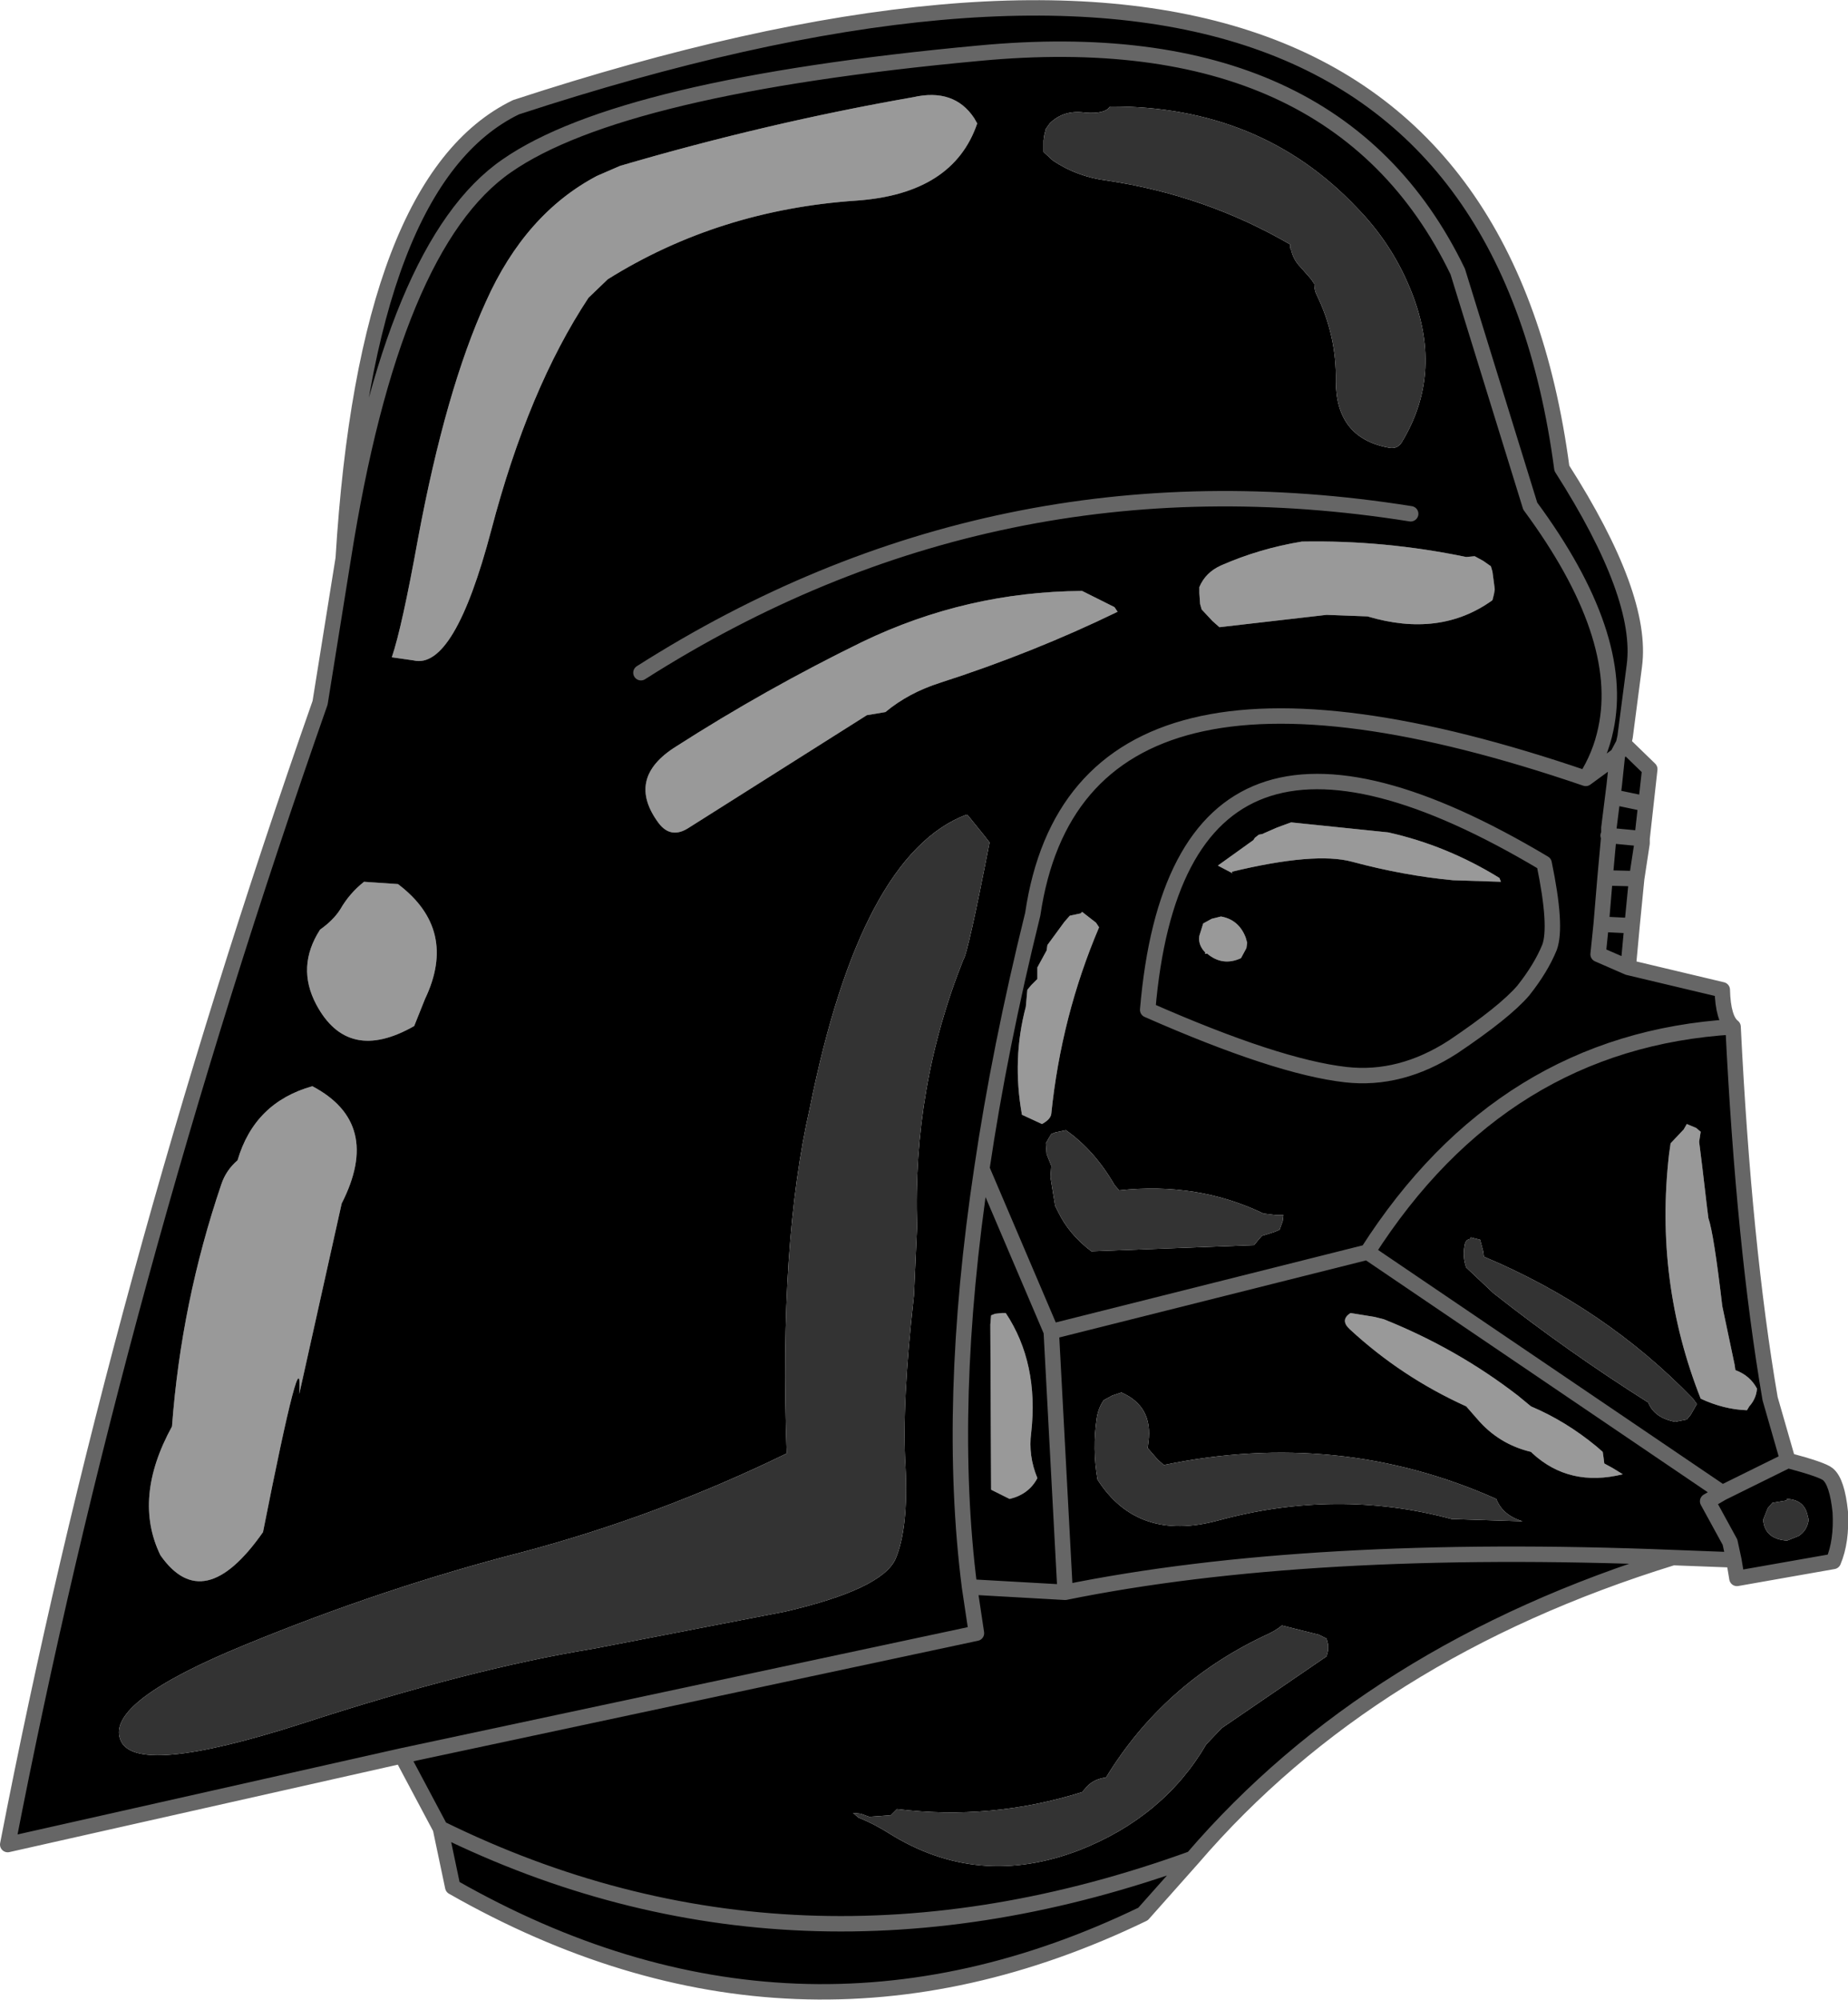 <?xml version="1.0" encoding="UTF-8" standalone="no"?>
<svg xmlns:xlink="http://www.w3.org/1999/xlink" height="129.6px" width="119.8px" xmlns="http://www.w3.org/2000/svg">
  <g transform="matrix(1.0, 0.0, 0.0, 1.0, 59.0, 75.9)">
    <path d="M4.35 -67.9 Q2.8 -63.35 -3.45 -62.9 -12.4 -62.3 -19.6 -57.8 L-20.85 -56.6 Q-24.75 -50.7 -27.15 -41.55 -29.55 -32.45 -32.2 -33.1 L-33.6 -33.3 Q-32.95 -35.2 -31.9 -41.0 -30.1 -50.65 -27.5 -56.35 -24.95 -62.05 -20.3 -64.5 L-18.8 -65.15 Q-9.25 -67.95 0.2 -69.6 2.85 -70.2 4.15 -68.25 L4.35 -67.9 M36.6 -39.85 L37.15 -39.55 37.65 -39.2 37.75 -38.85 37.85 -38.1 37.9 -37.7 37.85 -37.4 37.75 -37.0 Q34.35 -34.55 29.65 -35.95 L27.0 -36.05 20.05 -35.25 19.6 -35.65 18.9 -36.4 18.8 -36.75 18.75 -37.45 18.75 -37.85 Q19.15 -38.8 20.15 -39.25 22.65 -40.35 25.4 -40.8 30.75 -40.9 36.05 -39.8 L36.6 -39.85 M13.45 -36.25 Q8.0 -33.6 1.95 -31.65 -0.1 -31.0 -1.6 -29.75 L-2.8 -29.55 -14.35 -22.25 Q-15.5 -21.5 -16.3 -22.55 -18.45 -25.45 -15.2 -27.5 -9.35 -31.25 -3.1 -34.3 3.65 -37.55 11.15 -37.6 L13.25 -36.55 13.45 -36.25 M12.25 -15.8 Q9.8 -10.05 9.15 -3.7 9.1 -3.35 8.55 -3.05 L7.25 -3.65 Q6.6 -7.25 7.5 -10.65 L7.6 -11.75 7.85 -12.05 8.25 -12.45 8.25 -12.85 8.25 -13.2 8.85 -14.3 8.9 -14.65 10.0 -16.15 10.35 -16.55 11.05 -16.7 11.15 -16.8 12.05 -16.1 12.25 -15.8 M19.25 -14.1 Q19.15 -14.15 19.15 -14.15 18.65 -14.65 18.75 -15.25 L19.0 -16.05 19.55 -16.35 19.95 -16.45 20.15 -16.5 Q21.3 -16.3 21.75 -15.15 L21.85 -14.8 21.8 -14.45 21.45 -13.8 Q20.25 -13.25 19.25 -14.1 M38.3 -18.75 L35.2 -18.85 Q32.0 -19.15 28.65 -20.05 26.25 -20.7 20.85 -19.4 L20.9 -19.3 19.95 -19.8 22.25 -21.45 22.35 -21.6 22.6 -21.8 22.85 -21.85 22.95 -21.9 23.75 -22.25 24.15 -22.4 24.7 -22.6 31.0 -21.95 Q34.8 -21.1 38.2 -19.0 L38.3 -18.75 M50.15 -2.7 L50.35 -3.05 50.95 -2.8 51.25 -2.55 51.15 -1.9 51.35 -0.3 51.65 2.25 51.75 3.05 Q52.1 4.05 52.65 8.75 L53.45 12.55 53.5 12.9 Q54.45 13.25 54.9 14.1 54.85 14.75 54.4 15.25 L54.25 15.5 Q52.75 15.45 51.25 14.75 48.25 7.15 49.2 -1.1 L49.3 -1.8 50.15 -2.7 M45.55 19.25 L46.2 19.65 Q42.75 20.5 40.35 18.3 L40.25 18.2 Q38.15 17.7 36.75 16.05 L36.05 15.25 Q31.85 13.35 28.5 10.25 27.85 9.65 28.55 9.2 L30.1 9.45 30.7 9.6 Q35.45 11.5 39.4 14.55 L40.25 15.25 Q42.5 16.2 44.5 17.85 L44.9 18.2 44.95 18.55 45.0 18.95 45.55 19.25 M5.5 9.25 L5.95 9.2 6.2 9.2 Q8.35 12.45 7.85 16.95 7.65 18.45 8.25 19.9 7.7 20.95 6.45 21.25 L5.25 20.65 5.2 9.95 5.25 9.35 5.5 9.25 M-35.4 -18.75 L-33.2 -18.6 Q-29.3 -15.65 -31.45 -11.15 L-32.15 -9.4 Q-36.45 -6.95 -38.5 -10.8 -39.8 -13.25 -38.25 -15.65 -37.4 -16.25 -36.95 -16.95 -36.35 -18.0 -35.4 -18.75 M-38.75 -5.5 Q-34.2 -3.1 -36.85 2.1 L-39.6 14.45 Q-39.35 10.25 -41.95 23.4 -45.8 28.9 -48.6 24.9 -50.4 21.2 -47.85 16.55 -47.25 8.5 -44.65 0.85 -44.35 -0.05 -43.6 -0.7 -42.5 -4.45 -38.75 -5.5" fill="#999999" fill-rule="evenodd" stroke="none"/>
    <path d="M12.95 -69.0 Q12.65 -68.5 11.35 -68.6 9.95 -68.8 9.05 -67.9 L8.8 -67.55 8.7 -67.15 8.65 -66.8 8.65 -66.4 8.65 -66.05 9.25 -65.5 Q10.8 -64.45 12.75 -64.2 19.15 -63.25 24.65 -60.05 24.6 -59.85 24.7 -59.7 24.85 -59.05 25.3 -58.6 L26.0 -57.8 26.2 -57.5 Q26.2 -57.1 26.35 -56.8 27.65 -54.15 27.6 -51.2 27.6 -47.55 30.95 -46.9 31.55 -46.75 31.85 -47.2 34.7 -51.85 32.35 -57.35 31.15 -60.2 28.95 -62.45 22.7 -69.05 12.95 -69.0 M4.35 -67.9 L4.15 -68.25 Q2.85 -70.2 0.2 -69.6 -9.25 -67.95 -18.8 -65.15 L-20.3 -64.5 Q-24.95 -62.05 -27.5 -56.35 -30.1 -50.65 -31.9 -41.0 -32.95 -35.2 -33.6 -33.3 L-32.2 -33.1 Q-29.55 -32.45 -27.15 -41.55 -24.75 -50.7 -20.85 -56.6 L-19.6 -57.8 Q-12.4 -62.3 -3.45 -62.9 2.8 -63.35 4.35 -67.9 M46.25 -27.7 L45.85 -26.95 43.8 -25.45 Q44.75 -26.95 45.1 -28.65 46.4 -34.7 40.2 -43.1 L35.5 -58.3 Q27.6 -74.65 4.45 -72.45 -18.75 -70.3 -26.15 -65.15 -33.55 -60.05 -36.75 -39.7 -33.55 -60.05 -26.15 -65.15 -18.75 -70.3 4.45 -72.45 27.6 -74.65 35.5 -58.3 L40.2 -43.1 Q46.4 -34.7 45.1 -28.65 44.75 -26.95 43.8 -25.45 L45.85 -26.95 46.25 -27.7 47.95 -26.05 47.7 -23.8 47.4 -21.55 47.4 -21.25 47.1 -18.95 45.05 -19.0 47.1 -18.95 46.8 -15.9 46.55 -13.2 52.65 -11.75 Q52.7 -9.85 53.35 -9.35 54.05 4.85 55.75 14.75 L56.9 18.75 Q59.15 19.35 59.5 19.65 60.1 20.15 60.3 22.1 60.4 24.0 59.85 25.3 L53.6 26.4 53.4 25.2 49.45 25.05 Q29.85 31.1 18.3 44.55 L15.1 48.15 Q-7.45 59.05 -29.65 46.4 L-30.45 42.6 -32.95 37.9 -58.5 43.65 Q-51.45 7.25 -38.25 -30.35 L-36.75 -39.7 Q-35.25 -64.25 -25.55 -68.95 36.45 -89.25 42.25 -45.55 47.55 -37.25 46.95 -32.75 L46.35 -28.15 46.25 -27.7 M43.8 -25.45 Q10.9 -36.7 7.95 -16.65 5.8 -7.95 4.65 -0.15 2.35 15.15 3.85 26.95 L4.3 29.95 -32.95 37.9 4.3 29.95 3.85 26.95 Q2.35 15.15 4.65 -0.15 5.8 -7.95 7.95 -16.65 10.9 -36.7 43.8 -25.45 M12.25 -15.8 L12.05 -16.1 11.15 -16.8 11.05 -16.7 10.35 -16.55 10.0 -16.15 8.9 -14.65 8.85 -14.3 8.25 -13.2 8.25 -12.85 8.25 -12.45 7.85 -12.05 7.6 -11.75 7.5 -10.65 Q6.6 -7.25 7.25 -3.65 L8.55 -3.05 Q9.1 -3.35 9.15 -3.7 9.8 -10.05 12.25 -15.8 M13.45 -36.25 L13.25 -36.55 11.15 -37.6 Q3.65 -37.55 -3.1 -34.3 -9.35 -31.25 -15.2 -27.5 -18.45 -25.45 -16.3 -22.55 -15.5 -21.5 -14.35 -22.25 L-2.8 -29.55 -1.6 -29.75 Q-0.1 -31.0 1.95 -31.65 8.0 -33.6 13.45 -36.25 M36.6 -39.85 L36.05 -39.8 Q30.75 -40.9 25.4 -40.8 22.65 -40.35 20.15 -39.25 19.15 -38.8 18.75 -37.85 L18.75 -37.45 18.8 -36.75 18.9 -36.4 19.6 -35.65 20.05 -35.25 27.0 -36.05 29.65 -35.95 Q34.35 -34.55 37.75 -37.0 L37.85 -37.4 37.9 -37.7 37.85 -38.1 37.75 -38.85 37.65 -39.2 37.15 -39.55 36.6 -39.85 M19.15 -14.15 L19.1 -14.1 19.25 -14.1 Q20.25 -13.25 21.45 -13.8 L21.8 -14.45 21.85 -14.8 21.75 -15.15 Q21.3 -16.3 20.15 -16.5 L19.95 -16.45 19.55 -16.35 19.0 -16.05 18.75 -15.25 Q18.65 -14.65 19.15 -14.15 M9.4 -2.5 L9.15 -2.4 9.0 -2.15 8.8 -1.8 8.85 -1.1 9.15 -0.35 9.1 0.4 9.4 2.25 9.6 2.65 Q10.3 4.1 11.75 5.2 L22.3 4.8 22.5 4.55 22.8 4.2 23.6 3.95 23.95 3.8 24.15 3.25 24.2 2.85 23.7 2.85 22.9 2.75 Q18.65 0.7 13.55 1.25 L13.25 0.9 Q11.95 -1.35 10.1 -2.65 L9.4 -2.5 M4.8 -21.75 L3.75 -23.05 3.65 -23.1 Q-3.2 -20.5 -6.5 -4.1 -8.5 4.65 -8.0 18.3 -16.3 22.35 -25.15 24.7 -34.1 27.0 -43.1 30.7 -52.15 34.4 -51.2 36.85 -50.3 39.3 -39.4 35.8 -28.5 32.25 -20.5 30.95 L-8.1 28.55 Q-1.85 27.1 -0.95 25.15 -0.1 23.15 -0.3 19.15 -0.55 15.1 0.25 8.05 L0.45 3.6 Q0.15 -5.45 3.45 -13.7 3.75 -14.1 5.15 -21.3 L4.8 -21.75 M38.3 -18.75 L38.2 -19.0 Q34.8 -21.1 31.0 -21.95 L24.7 -22.6 24.15 -22.4 23.75 -22.25 22.95 -21.9 22.85 -21.85 22.6 -21.8 22.35 -21.6 22.25 -21.45 19.95 -19.8 20.9 -19.3 20.85 -19.4 Q26.25 -20.7 28.65 -20.05 32.0 -19.15 35.2 -18.85 L38.3 -18.75 M39.75 -11.7 Q38.55 -10.3 35.2 -8.05 31.8 -5.85 28.25 -6.25 23.8 -6.75 15.4 -10.45 17.4 -34.1 41.1 -19.95 41.95 -15.85 41.45 -14.5 40.9 -13.15 39.75 -11.7 40.9 -13.15 41.45 -14.5 41.95 -15.85 41.1 -19.95 17.4 -34.1 15.4 -10.45 23.8 -6.75 28.25 -6.25 31.8 -5.85 35.2 -8.05 38.55 -10.3 39.75 -11.7 M45.85 -26.95 L45.65 -25.05 45.3 -22.25 45.65 -25.05 45.85 -26.95 M45.3 -21.75 L47.4 -21.55 45.3 -21.75 45.3 -22.25 45.25 -21.75 44.6 -14.05 44.8 -16.0 45.05 -19.0 45.3 -21.75 M45.65 -25.05 L45.55 -24.25 47.7 -23.8 45.55 -24.25 45.65 -25.05 M44.6 -14.05 L46.55 -13.2 44.6 -14.05 M46.8 -15.9 L44.8 -16.0 46.8 -15.9 M50.15 -2.7 L49.3 -1.8 49.2 -1.1 Q48.25 7.15 51.25 14.75 52.75 15.45 54.25 15.5 L54.4 15.25 Q54.85 14.75 54.9 14.1 54.45 13.25 53.5 12.9 L53.45 12.55 52.65 8.75 Q52.1 4.05 51.75 3.05 L51.65 2.25 51.35 -0.3 51.15 -1.9 51.25 -2.55 50.95 -2.8 50.35 -3.05 50.15 -2.7 M50.35 16.1 L50.6 15.8 51.0 15.1 50.75 14.75 Q45.05 8.85 37.2 5.55 L37.15 5.2 36.95 4.45 36.35 4.3 36.3 4.4 Q36.0 4.45 35.95 4.8 35.8 5.55 36.05 6.25 L37.8 7.9 Q42.55 11.65 47.85 15.0 48.25 16.0 49.6 16.25 L50.35 16.1 M45.55 19.25 L45.0 18.95 44.95 18.55 44.9 18.2 44.5 17.85 Q42.5 16.2 40.25 15.25 L39.4 14.55 Q35.45 11.5 30.7 9.6 L30.1 9.45 28.55 9.2 Q27.85 9.65 28.5 10.25 31.85 13.35 36.05 15.25 L36.75 16.05 Q38.15 17.7 40.25 18.2 L40.35 18.3 Q42.75 20.5 46.2 19.65 L45.55 19.25 M55.6 21.85 L55.3 22.6 Q55.4 23.85 56.85 23.95 L57.6 23.65 Q58.15 23.3 58.25 22.6 L58.15 22.2 Q57.9 21.3 56.85 21.25 L56.8 21.35 55.9 21.5 55.6 21.85 M56.9 18.75 L52.65 20.85 51.7 21.4 53.15 24.05 53.4 25.2 53.15 24.05 51.7 21.4 52.65 20.85 29.65 5.25 9.15 10.4 10.05 27.3 Q25.8 24.1 49.45 25.05 25.8 24.1 10.05 27.3 L9.15 10.4 29.65 5.25 52.65 20.85 56.9 18.75 M39.7 22.7 Q38.4 22.3 38.0 21.25 27.8 16.7 16.45 19.05 L16.05 18.7 15.4 17.95 15.45 17.55 Q15.75 15.25 13.7 14.35 L13.1 14.55 12.55 14.85 Q12.2 15.35 12.1 16.0 11.8 18.0 12.15 20.0 14.75 24.05 19.95 22.65 27.65 20.55 35.1 22.55 L39.7 22.7 M5.5 9.25 L5.25 9.35 5.2 9.95 5.25 20.65 6.45 21.25 Q7.7 20.95 8.25 19.9 7.65 18.45 7.85 16.95 8.35 12.45 6.2 9.2 L5.95 9.2 5.5 9.25 M3.85 26.95 L10.05 27.3 3.85 26.95 M11.0 44.0 Q16.45 41.85 19.2 37.15 L20.2 36.1 27.0 31.45 27.1 31.05 27.1 30.7 27.0 30.3 26.5 30.05 24.1 29.45 Q23.7 29.8 22.9 30.15 16.4 33.25 12.7 39.3 11.95 39.4 11.5 39.85 L11.15 40.25 Q5.25 42.1 -0.85 41.35 L-1.0 41.5 -1.25 41.75 -2.65 41.85 -3.2 41.65 -3.7 41.6 -3.35 41.9 Q-2.35 42.3 -1.4 42.9 4.4 46.55 11.0 44.0 M9.15 10.4 L4.65 -0.15 9.15 10.4 M53.35 -9.35 Q38.4 -8.45 29.65 5.25 38.4 -8.45 53.35 -9.35 M-38.75 -5.5 Q-42.5 -4.45 -43.6 -0.7 -44.35 -0.05 -44.65 0.85 -47.25 8.5 -47.85 16.55 -50.4 21.2 -48.6 24.9 -45.8 28.9 -41.95 23.4 -39.35 10.25 -39.6 14.45 L-36.85 2.1 Q-34.2 -3.1 -38.75 -5.5 M-35.4 -18.75 Q-36.35 -18.0 -36.95 -16.95 -37.4 -16.25 -38.25 -15.65 -39.8 -13.25 -38.5 -10.8 -36.45 -6.95 -32.15 -9.4 L-31.45 -11.15 Q-29.3 -15.65 -33.2 -18.6 L-35.4 -18.75 M32.45 -42.6 Q5.5 -46.9 -17.45 -32.3 5.5 -46.9 32.45 -42.6 M18.3 44.55 Q-7.5 53.9 -30.45 42.6 -7.5 53.9 18.3 44.55" fill="#000000" fill-rule="evenodd" stroke="none"/>
    <path d="M12.95 -69.0 Q22.7 -69.05 28.95 -62.45 31.15 -60.2 32.35 -57.35 34.7 -51.85 31.85 -47.2 31.55 -46.75 30.95 -46.9 27.6 -47.55 27.6 -51.2 27.65 -54.15 26.35 -56.8 26.2 -57.1 26.2 -57.5 L26.0 -57.8 25.3 -58.6 Q24.85 -59.05 24.7 -59.7 24.6 -59.85 24.65 -60.05 19.15 -63.25 12.75 -64.2 10.8 -64.45 9.25 -65.5 L8.65 -66.05 8.65 -66.4 8.65 -66.8 8.7 -67.15 8.8 -67.55 9.05 -67.9 Q9.95 -68.8 11.35 -68.6 12.65 -68.5 12.95 -69.0 M4.8 -21.75 L5.15 -21.3 Q3.75 -14.1 3.45 -13.7 0.15 -5.45 0.45 3.6 L0.25 8.05 Q-0.55 15.1 -0.3 19.15 -0.1 23.15 -0.95 25.15 -1.85 27.1 -8.1 28.55 L-20.5 30.95 Q-28.5 32.25 -39.4 35.8 -50.3 39.3 -51.2 36.85 -52.15 34.4 -43.1 30.7 -34.1 27.0 -25.15 24.7 -16.3 22.35 -8.0 18.3 -8.5 4.65 -6.5 -4.1 -3.2 -20.5 3.65 -23.1 L3.75 -23.05 4.8 -21.75 M9.4 -2.5 L10.1 -2.65 Q11.95 -1.35 13.25 0.9 L13.55 1.25 Q18.65 0.7 22.9 2.75 L23.7 2.85 24.2 2.85 24.15 3.25 23.95 3.8 23.6 3.95 22.8 4.2 22.5 4.55 22.3 4.8 11.75 5.2 Q10.3 4.1 9.6 2.65 L9.4 2.25 9.1 0.4 9.15 -0.35 8.85 -1.1 8.8 -1.8 9.0 -2.15 9.15 -2.4 9.4 -2.5 M50.35 16.1 L49.6 16.25 Q48.25 16.0 47.85 15.0 42.55 11.65 37.8 7.9 L36.05 6.25 Q35.8 5.55 35.95 4.8 36.0 4.45 36.3 4.4 L36.35 4.3 36.95 4.45 37.15 5.2 37.2 5.55 Q45.05 8.85 50.75 14.75 L51.0 15.1 50.6 15.8 50.35 16.1 M55.6 21.85 L55.9 21.5 56.8 21.35 56.85 21.25 Q57.9 21.3 58.15 22.2 L58.25 22.6 Q58.15 23.3 57.6 23.65 L56.85 23.95 Q55.4 23.85 55.3 22.6 L55.6 21.85 M39.7 22.7 L35.1 22.55 Q27.65 20.55 19.95 22.65 14.75 24.05 12.15 20.0 11.8 18.0 12.1 16.0 12.2 15.35 12.55 14.85 L13.1 14.55 13.7 14.35 Q15.75 15.25 15.45 17.55 L15.4 17.95 16.05 18.7 16.45 19.05 Q27.8 16.7 38.0 21.25 38.4 22.3 39.7 22.7 M11.0 44.0 Q4.4 46.55 -1.4 42.9 -2.35 42.3 -3.35 41.9 L-3.7 41.6 -3.2 41.65 -2.65 41.85 -1.25 41.75 -1.0 41.5 -0.85 41.35 Q5.25 42.1 11.15 40.25 L11.5 39.85 Q11.95 39.4 12.7 39.3 16.4 33.25 22.9 30.15 23.7 29.8 24.1 29.45 L26.5 30.05 27.0 30.3 27.1 30.7 27.1 31.05 27.0 31.45 20.2 36.1 19.2 37.15 Q16.45 41.85 11.0 44.0" fill="#333333" fill-rule="evenodd" stroke="none"/>
    <path d="M-36.75 -39.7 Q-33.55 -60.05 -26.15 -65.15 -18.75 -70.3 4.45 -72.45 27.6 -74.65 35.5 -58.3 L40.2 -43.1 Q46.4 -34.7 45.1 -28.65 44.75 -26.95 43.8 -25.45 L45.85 -26.95 46.25 -27.7 46.35 -28.15 46.95 -32.75 Q47.55 -37.25 42.25 -45.55 36.45 -89.25 -25.55 -68.95 -35.25 -64.25 -36.75 -39.7 L-38.25 -30.35 Q-51.45 7.25 -58.5 43.65 L-32.95 37.9 4.3 29.95 3.85 26.95 Q2.35 15.15 4.65 -0.15 5.8 -7.95 7.95 -16.65 10.9 -36.7 43.8 -25.45 M39.75 -11.7 Q40.9 -13.15 41.45 -14.5 41.95 -15.85 41.1 -19.95 17.4 -34.1 15.4 -10.45 23.8 -6.75 28.25 -6.25 31.8 -5.85 35.2 -8.05 38.55 -10.3 39.75 -11.7 M47.7 -23.8 L47.95 -26.05 46.25 -27.7 M45.3 -22.25 L45.65 -25.05 45.85 -26.95 M47.4 -21.25 L47.45 -21.25 47.45 -21.55 47.4 -21.55 45.3 -21.75 45.05 -19.0 47.1 -18.95 47.45 -21.25 M47.45 -21.55 L47.7 -23.8 45.55 -24.25 45.65 -25.05 M45.25 -21.75 L45.3 -21.75 45.3 -22.25 M44.6 -14.05 L44.8 -16.0 45.05 -19.0 M47.1 -18.95 L46.8 -15.9 46.55 -13.2 52.65 -11.75 Q52.7 -9.85 53.35 -9.35 54.05 4.85 55.75 14.75 L56.9 18.75 Q59.15 19.35 59.5 19.65 60.1 20.15 60.3 22.1 60.4 24.0 59.85 25.3 L53.6 26.4 53.4 25.2 49.45 25.05 Q29.85 31.1 18.3 44.55 L15.1 48.15 Q-7.45 59.05 -29.65 46.4 L-30.45 42.6 -32.95 37.9 M44.8 -16.0 L46.8 -15.9 M46.55 -13.2 L44.6 -14.05 M53.4 25.2 L53.15 24.05 51.7 21.4 52.65 20.85 29.65 5.25 9.15 10.4 10.05 27.3 Q25.8 24.1 49.45 25.05 M52.65 20.85 L56.9 18.75 M10.05 27.3 L3.85 26.95 M29.65 5.25 Q38.4 -8.45 53.35 -9.35 M4.65 -0.15 L9.15 10.4 M-30.45 42.6 Q-7.5 53.9 18.3 44.55 M-17.45 -32.3 Q5.5 -46.9 32.45 -42.6" fill="none" stroke="#666666" stroke-linecap="round" stroke-linejoin="round" stroke-width="1.0"/>
  </g>
</svg>
